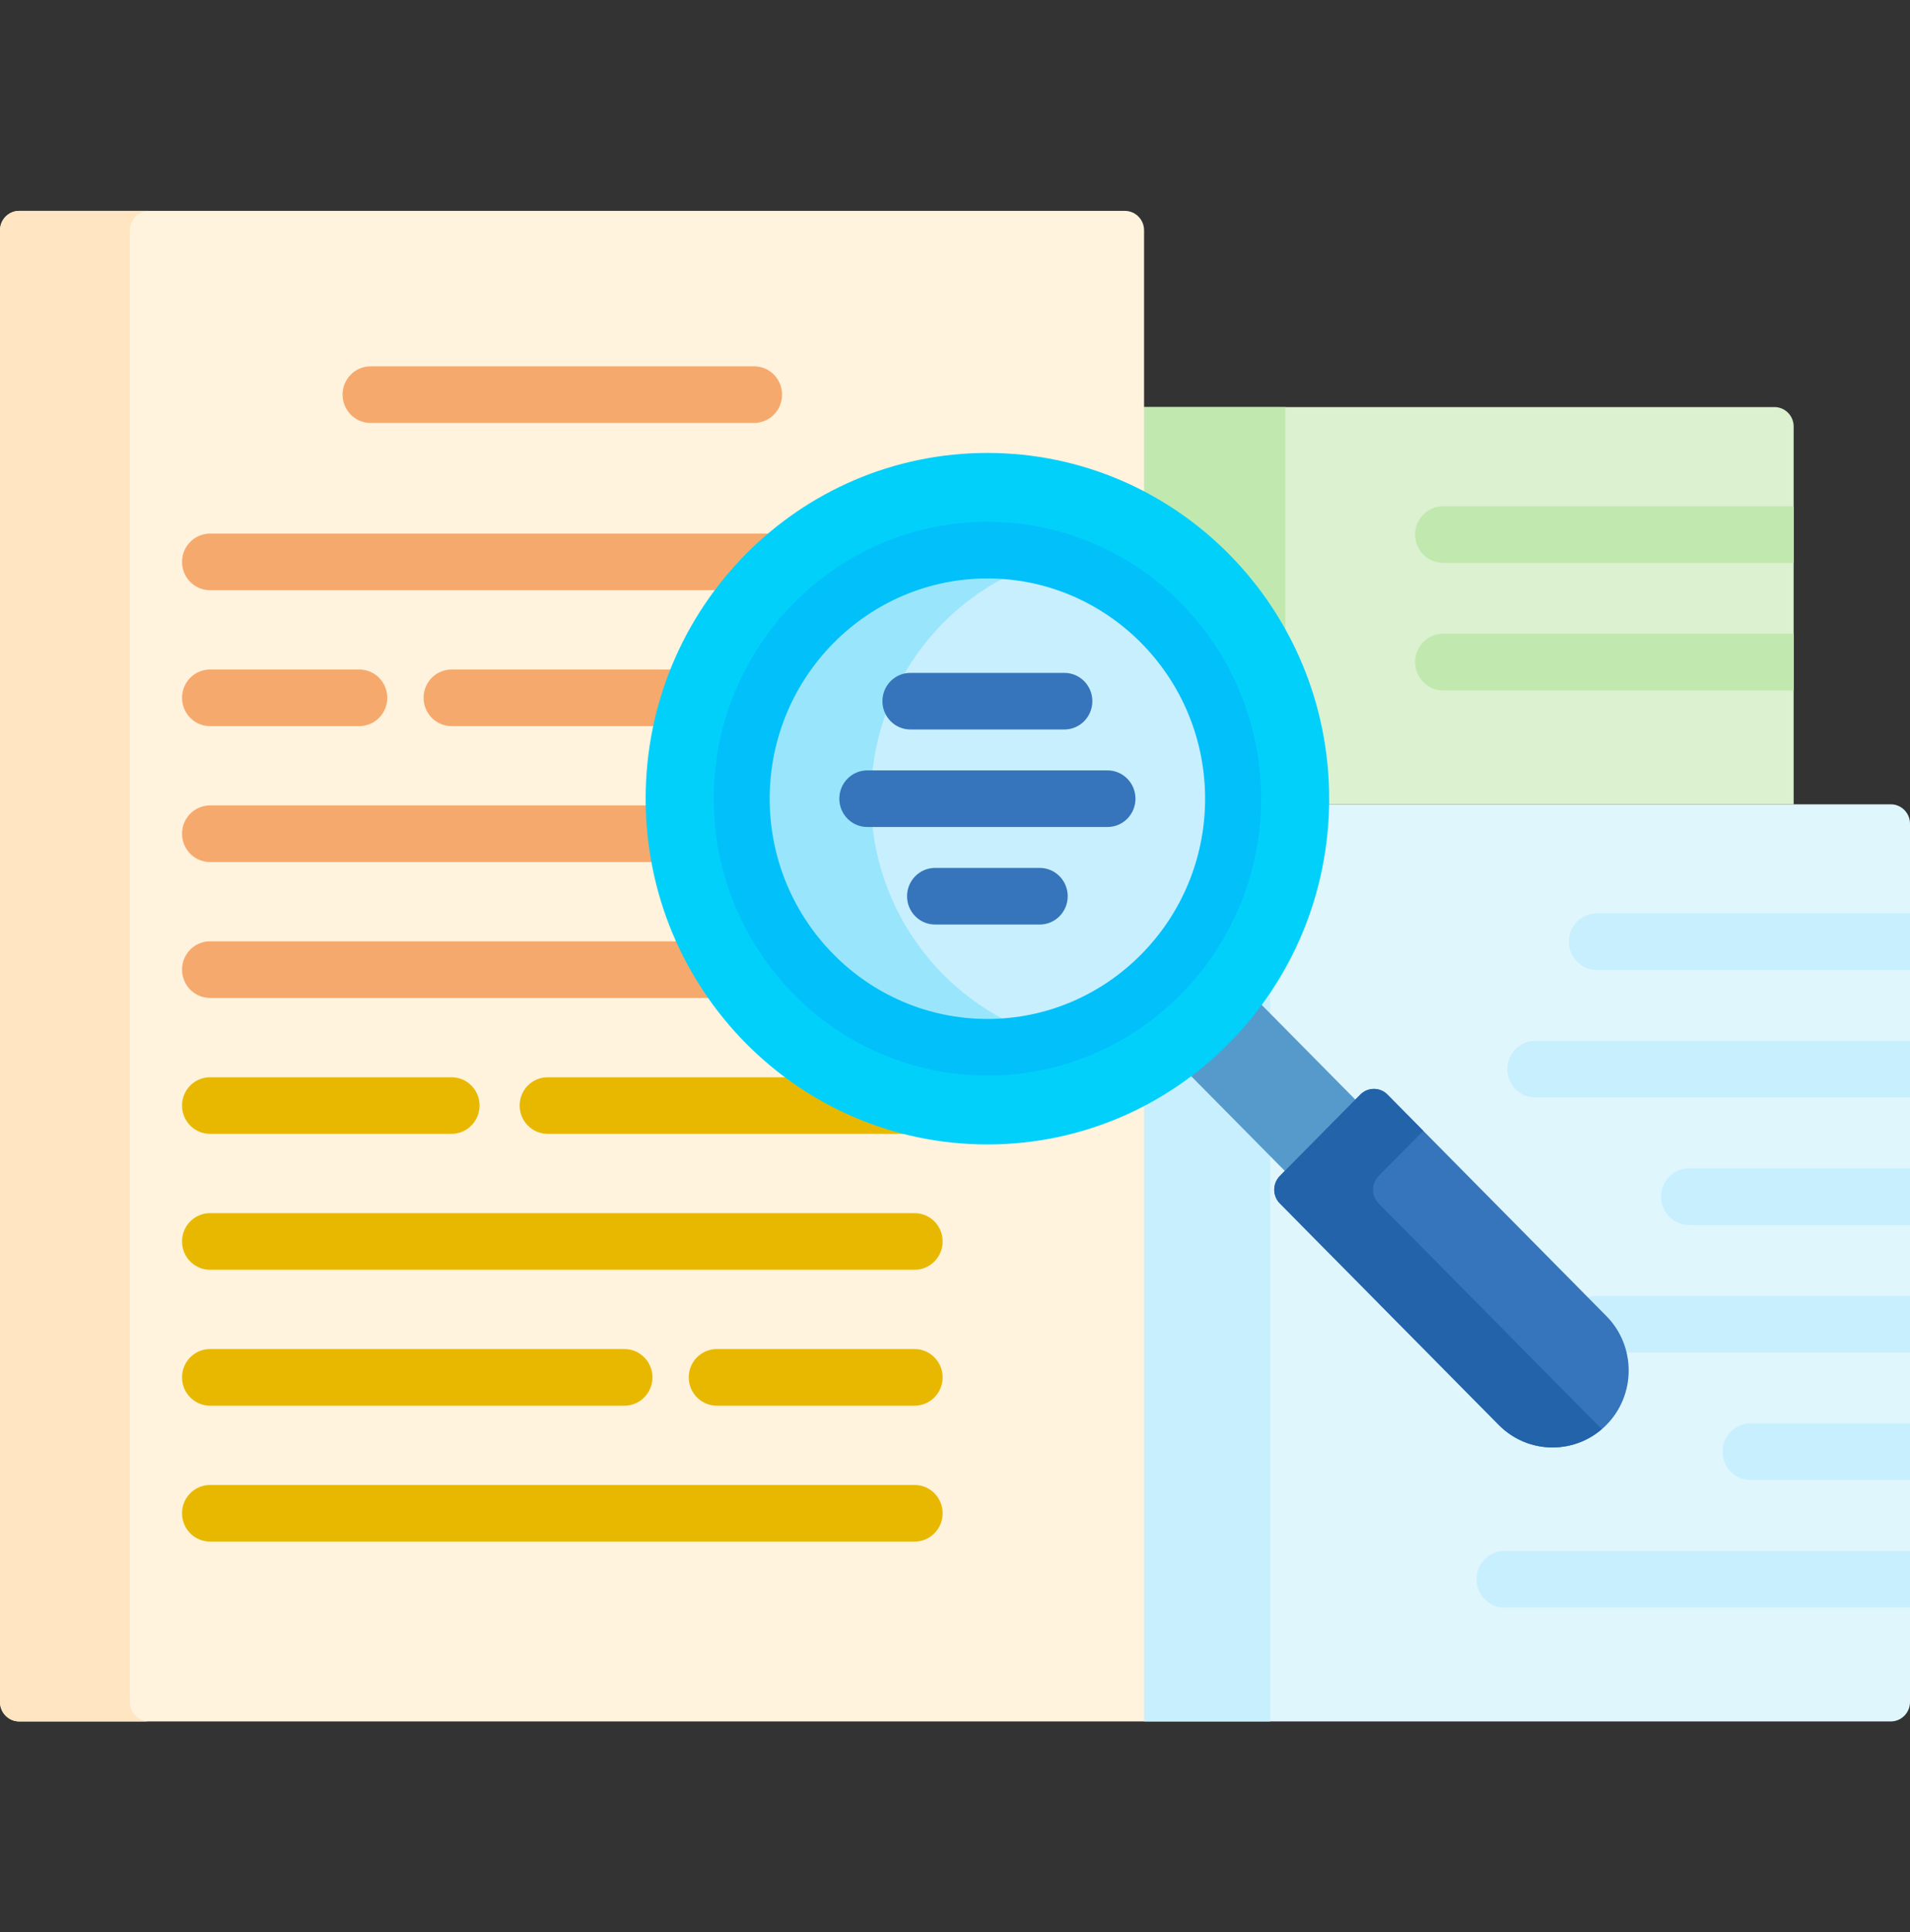 <?xml version="1.0" encoding="UTF-8"?> <svg xmlns="http://www.w3.org/2000/svg" width="88" height="89" viewBox="0 0 88 89" fill="none"><rect x="0" y="0" width="88" height="89" fill="#333333" stroke="none"/> <g clip-path="url(#clip0)"> <path d="M87.115 37.046H61.064C60.968 43.061 57.522 48.267 52.534 50.835V78.747L52.711 79.287H87.115C87.604 79.287 88 78.886 88 78.391V37.941C88 37.447 87.604 37.046 87.115 37.046V37.046Z" fill="#DFF6FD"></path> <path d="M52.534 50.834V78.747L52.711 79.287H58.519V45.41C57.03 47.704 54.965 49.583 52.534 50.834V50.834Z" fill="#C8EFFE"></path> <path d="M81.754 18.749H52.534V22.74C57.593 25.345 61.067 30.663 61.067 36.787C61.067 36.874 61.065 36.96 61.064 37.046H82.64V19.644C82.64 19.15 82.243 18.749 81.754 18.749V18.749Z" fill="#DBF1D0"></path> <path d="M59.222 29.357V18.749H52.534V22.74C55.375 24.203 57.715 26.521 59.222 29.357V29.357Z" fill="#C1E9AF"></path> <path d="M82.639 23.318H66.487C65.775 23.318 65.198 23.902 65.198 24.622C65.198 25.342 65.775 25.925 66.487 25.925H82.639V23.318Z" fill="#C1E9AF"></path> <path d="M82.639 29.191H66.487C65.775 29.191 65.198 29.775 65.198 30.495C65.198 31.215 65.775 31.799 66.487 31.799H82.639V29.191Z" fill="#C1E9AF"></path> <path d="M45.493 52.539C36.905 52.539 29.919 45.473 29.919 36.787C29.919 28.102 36.905 21.036 45.493 21.036C48.096 21.036 50.552 21.686 52.711 22.833V10.608C52.711 10.114 52.315 9.713 51.825 9.713H0.885C0.396 9.713 0 10.114 0 10.608V78.391C0 78.886 0.396 79.287 0.885 79.287H52.711V50.741C50.552 51.888 48.096 52.539 45.493 52.539V52.539Z" fill="#FFF3DE"></path> <path d="M5.986 78.391V10.608C5.986 10.114 6.382 9.713 6.871 9.713H0.885C0.396 9.713 0 10.114 0 10.608V78.391C0 78.886 0.396 79.287 0.885 79.287H6.871C6.382 79.287 5.986 78.886 5.986 78.391Z" fill="#FFE5C2"></path> <path d="M36.466 49.617H25.231C24.52 49.617 23.942 50.2 23.942 50.92C23.942 51.64 24.52 52.224 25.231 52.224H42.141C42.202 52.224 42.261 52.218 42.32 52.21C40.175 51.759 38.191 50.861 36.466 49.617Z" fill="#E8B800"></path> <path d="M34.744 19.48H17.073C16.361 19.48 15.784 18.896 15.784 18.176C15.784 17.456 16.361 16.872 17.073 16.872H34.744C35.456 16.872 36.033 17.456 36.033 18.176C36.033 18.896 35.456 19.48 34.744 19.48Z" fill="#F6A96C"></path> <path d="M35.666 24.577H9.676C8.964 24.577 8.387 25.161 8.387 25.881C8.387 26.601 8.964 27.184 9.676 27.184H33.157C33.891 26.221 34.734 25.345 35.666 24.577Z" fill="#F6A96C"></path> <path d="M31.073 30.837H20.805C20.093 30.837 19.516 31.42 19.516 32.14C19.516 32.86 20.093 33.444 20.805 33.444H30.272C30.466 32.544 30.735 31.673 31.073 30.837Z" fill="#F6A96C"></path> <path d="M16.555 33.444H9.676C8.964 33.444 8.387 32.86 8.387 32.14C8.387 31.42 8.964 30.837 9.676 30.837H16.555C17.267 30.837 17.844 31.42 17.844 32.14C17.844 32.86 17.267 33.444 16.555 33.444Z" fill="#F6A96C"></path> <path d="M29.922 37.097H9.676C8.964 37.097 8.387 37.68 8.387 38.4C8.387 39.12 8.964 39.704 9.676 39.704H30.187C30.029 38.857 29.939 37.986 29.922 37.097Z" fill="#F6A96C"></path> <path d="M31.339 43.356H9.676C8.964 43.356 8.387 43.94 8.387 44.66C8.387 45.38 8.964 45.964 9.676 45.964H32.842C32.263 45.149 31.758 44.277 31.339 43.356V43.356Z" fill="#F6A96C"></path> <path d="M20.805 52.224H9.676C8.964 52.224 8.387 51.64 8.387 50.92C8.387 50.2 8.964 49.617 9.676 49.617H20.805C21.517 49.617 22.094 50.2 22.094 50.92C22.094 51.64 21.517 52.224 20.805 52.224V52.224Z" fill="#E8B800"></path> <path d="M42.141 58.484H9.676C8.964 58.484 8.387 57.9 8.387 57.18C8.387 56.46 8.964 55.876 9.676 55.876H42.141C42.853 55.876 43.43 56.46 43.43 57.18C43.43 57.9 42.853 58.484 42.141 58.484Z" fill="#E8B800"></path> <path d="M42.141 64.744H33.022C32.31 64.744 31.733 64.16 31.733 63.44C31.733 62.72 32.31 62.136 33.022 62.136H42.141C42.852 62.136 43.43 62.72 43.43 63.44C43.43 64.16 42.852 64.744 42.141 64.744Z" fill="#E8B800"></path> <path d="M28.772 64.744H9.676C8.964 64.744 8.387 64.16 8.387 63.44C8.387 62.72 8.964 62.136 9.676 62.136H28.772C29.484 62.136 30.061 62.72 30.061 63.44C30.061 64.16 29.484 64.744 28.772 64.744Z" fill="#E8B800"></path> <path d="M42.141 71.003H9.676C8.964 71.003 8.387 70.42 8.387 69.7C8.387 68.98 8.964 68.396 9.676 68.396H42.141C42.853 68.396 43.43 68.98 43.43 69.7C43.43 70.42 42.853 71.003 42.141 71.003Z" fill="#E8B800"></path> <path d="M73.569 59.686C73.36 59.686 73.163 59.738 72.988 59.827L73.891 60.74C74.33 61.184 74.617 61.724 74.76 62.294H88V59.686H73.569Z" fill="#C8EFFE"></path> <path d="M79.363 66.863C79.363 67.583 79.94 68.167 80.652 68.167H88V65.559H80.652C79.94 65.559 79.363 66.143 79.363 66.863Z" fill="#C8EFFE"></path> <path d="M88 71.432H69.32C68.608 71.432 68.031 72.016 68.031 72.736C68.031 73.456 68.608 74.04 69.32 74.04H88V71.432Z" fill="#C8EFFE"></path> <path d="M72.28 43.37C72.28 44.09 72.857 44.674 73.569 44.674H88V42.067H73.569C72.857 42.067 72.28 42.65 72.28 43.37Z" fill="#C8EFFE"></path> <path d="M76.53 55.117C76.53 55.837 77.107 56.42 77.819 56.42H88V53.813H77.819C77.107 53.813 76.53 54.397 76.53 55.117Z" fill="#C8EFFE"></path> <path d="M69.447 49.244C69.447 49.964 70.024 50.547 70.736 50.547H88V47.94H70.736C70.024 47.94 69.447 48.523 69.447 49.244Z" fill="#C8EFFE"></path> <path d="M62.57 50.774L58 46.153C57.083 47.402 55.988 48.51 54.752 49.437L59.322 54.059L62.57 50.774Z" fill="#569ACC"></path> <path d="M74.012 65.631C72.643 67.015 70.423 67.015 69.054 65.631L58.968 55.43C58.622 55.08 58.622 54.513 58.968 54.163L62.674 50.416C63.02 50.066 63.58 50.066 63.926 50.416L74.012 60.617C75.381 62.001 75.381 64.246 74.012 65.631V65.631Z" fill="#3675BB"></path> <path d="M73.605 65.631L63.519 55.43C63.173 55.08 63.173 54.513 63.519 54.163L65.575 52.084L63.926 50.416C63.58 50.066 63.019 50.066 62.674 50.416L58.968 54.163C58.622 54.513 58.622 55.08 58.968 55.43L69.054 65.631C70.358 66.949 72.431 67.009 73.808 65.817C73.739 65.757 73.67 65.697 73.605 65.631V65.631Z" fill="#2263AA"></path> <path d="M45.493 52.712C54.189 52.712 61.239 45.582 61.239 36.787C61.239 27.992 54.189 20.862 45.493 20.862C36.796 20.862 29.747 27.992 29.747 36.787C29.747 45.582 36.796 52.712 45.493 52.712Z" fill="#01D0FB"></path> <path d="M45.492 48.236C51.744 48.236 56.812 43.11 56.812 36.787C56.812 30.465 51.744 25.339 45.492 25.339C39.241 25.339 34.173 30.465 34.173 36.787C34.173 43.11 39.241 48.236 45.492 48.236Z" fill="#C8EFFE"></path> <path d="M40.129 36.787C40.129 31.517 43.67 27.07 48.471 25.744C47.521 25.482 46.523 25.339 45.492 25.339C39.251 25.339 34.173 30.474 34.173 36.787C34.173 43.1 39.251 48.236 45.492 48.236C46.523 48.236 47.521 48.093 48.471 47.831C43.67 46.505 40.129 42.057 40.129 36.787V36.787Z" fill="#99E6FC"></path> <path d="M45.492 49.539C38.54 49.539 32.884 43.819 32.884 36.787C32.884 29.756 38.54 24.035 45.492 24.035C52.445 24.035 58.101 29.756 58.101 36.787C58.101 43.819 52.445 49.539 45.492 49.539ZM45.492 26.643C39.962 26.643 35.462 31.194 35.462 36.787C35.462 42.381 39.962 46.932 45.492 46.932C51.023 46.932 55.523 42.381 55.523 36.787C55.523 31.194 51.023 26.643 45.492 26.643Z" fill="#01C0FA"></path> <path d="M49.039 33.599H41.945C41.233 33.599 40.656 33.015 40.656 32.295C40.656 31.575 41.233 30.992 41.945 30.992H49.039C49.751 30.992 50.328 31.575 50.328 32.295C50.328 33.015 49.751 33.599 49.039 33.599Z" fill="#3675BB"></path> <path d="M51.026 38.091H39.959C39.247 38.091 38.67 37.507 38.67 36.787C38.67 36.067 39.247 35.483 39.959 35.483H51.026C51.737 35.483 52.315 36.067 52.315 36.787C52.315 37.507 51.737 38.091 51.026 38.091Z" fill="#3675BB"></path> <path d="M47.904 42.583H43.081C42.369 42.583 41.791 41.999 41.791 41.279C41.791 40.559 42.369 39.975 43.081 39.975H47.904C48.616 39.975 49.193 40.559 49.193 41.279C49.193 41.999 48.616 42.583 47.904 42.583Z" fill="#3675BB"></path> </g> <defs> <clipPath id="clip0"> <rect width="88" height="89" fill="white"></rect> </clipPath> </defs> </svg> 